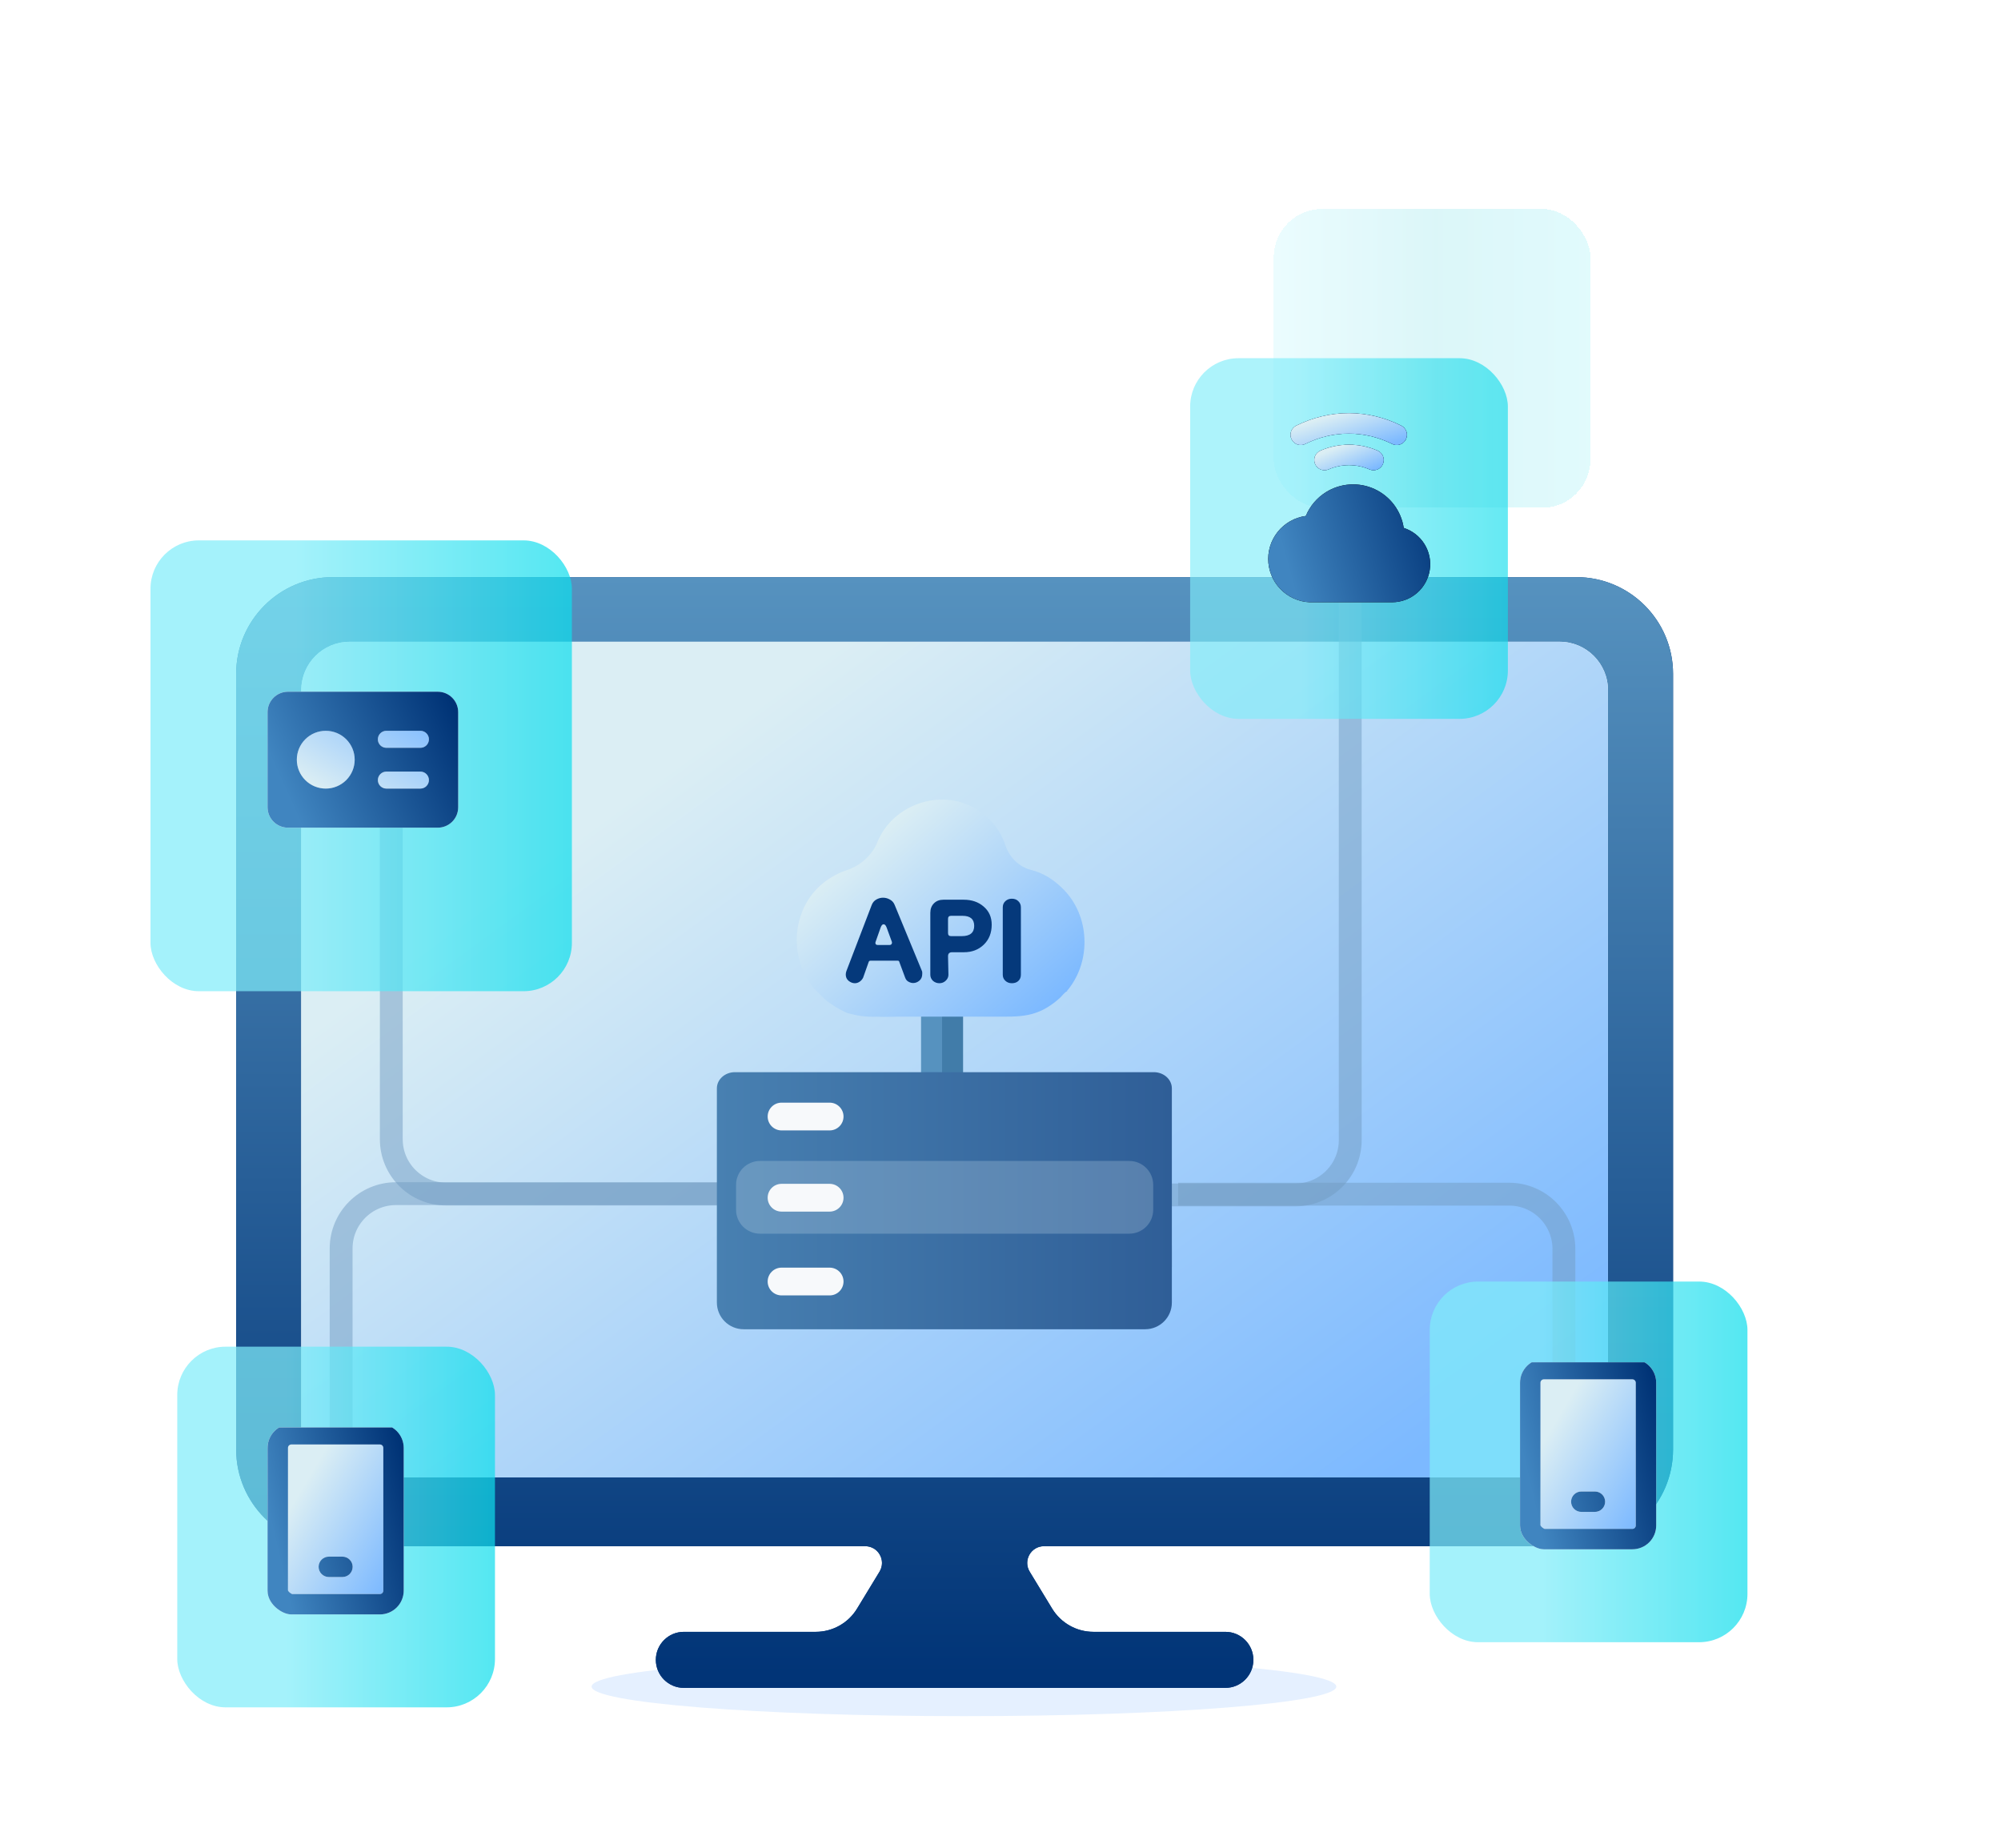 <svg width="498" height="460" viewBox="0 0 498 460" fill="none" xmlns="http://www.w3.org/2000/svg">
<path opacity="0.12" d="M332.576 419.784C332.576 423.844 291.084 427.135 239.905 427.135C188.717 427.135 147.234 423.844 147.234 419.784C147.234 415.724 188.717 412.432 239.905 412.432C291.084 412.432 332.576 415.724 332.576 419.784Z" fill="#2382FE"/>
<path fill-rule="evenodd" clip-rule="evenodd" d="M218.895 391.176C220.585 388.395 218.583 384.834 215.328 384.834H82.841C69.549 384.834 58.773 374.059 58.773 360.767V167.712C58.773 154.42 69.549 143.644 82.841 143.644H392.315C405.608 143.644 416.383 154.42 416.383 167.712V360.767C416.383 374.059 405.608 384.834 392.315 384.834H259.829C256.574 384.834 254.572 388.395 256.262 391.176L261.85 400.369C264.033 403.96 267.931 406.152 272.133 406.152H304.962C308.812 406.152 311.934 409.274 311.934 413.125C311.934 416.975 308.812 420.097 304.962 420.097H170.195C166.344 420.097 163.223 416.975 163.223 413.125C163.223 409.274 166.344 406.152 170.195 406.152H203.024C207.226 406.152 211.124 403.96 213.307 400.369L218.895 391.176Z" fill="#003376"/>
<path fill-rule="evenodd" clip-rule="evenodd" d="M218.895 391.176C220.585 388.395 218.583 384.834 215.328 384.834H82.841C69.549 384.834 58.773 374.059 58.773 360.767V167.712C58.773 154.42 69.549 143.644 82.841 143.644H392.315C405.608 143.644 416.383 154.42 416.383 167.712V360.767C416.383 374.059 405.608 384.834 392.315 384.834H259.829C256.574 384.834 254.572 388.395 256.262 391.176L261.85 400.369C264.033 403.96 267.931 406.152 272.133 406.152H304.962C308.812 406.152 311.934 409.274 311.934 413.125C311.934 416.975 308.812 420.097 304.962 420.097H170.195C166.344 420.097 163.223 416.975 163.223 413.125C163.223 409.274 166.344 406.152 170.195 406.152H203.024C207.226 406.152 211.124 403.96 213.307 400.369L218.895 391.176Z" fill="url(#paint0_linear_4391_23218)"/>
<path d="M388.142 159.734H87.013C80.366 159.734 74.979 165.122 74.979 171.768V355.684C74.979 362.33 80.366 367.718 87.013 367.718H388.142C394.788 367.718 400.176 362.33 400.176 355.684V171.768C400.176 165.122 394.788 159.734 388.142 159.734Z" fill="white"/>
<path d="M388.142 159.734H87.013C80.366 159.734 74.979 165.122 74.979 171.768V355.684C74.979 362.33 80.366 367.718 87.013 367.718H388.142C394.788 367.718 400.176 362.33 400.176 355.684V171.768C400.176 165.122 394.788 159.734 388.142 159.734Z" fill="url(#paint1_linear_4391_23218)"/>
<path opacity="0.5" d="M97.384 204.831L97.384 283.549C97.384 291.084 103.492 297.192 111.027 297.192L201.334 297.192" stroke="#739CC2" stroke-width="5.684"/>
<path opacity="0.5" d="M84.899 357.766L84.899 310.734C84.899 303.199 91.007 297.091 98.542 297.091L201.427 297.091" stroke="#739CC2" stroke-width="5.684"/>
<path opacity="0.5" d="M389.217 357.739L389.217 310.86C389.217 303.325 383.109 297.217 375.575 297.217L293.217 297.217" stroke="#739CC2" stroke-width="5.684"/>
<path opacity="0.5" d="M336.04 148.649L336.04 283.763C336.04 291.297 329.932 297.405 322.398 297.405L250.298 297.405" stroke="#739CC2" stroke-width="5.684"/>
<path opacity="0.5" d="M288.822 315.377L288.822 310.733C288.822 303.199 282.714 297.091 275.18 297.091L250.535 297.091" stroke="#739CC2" stroke-width="5.684"/>
<path d="M234.458 245.345H229.228V269.22L234.458 271.831V245.345Z" fill="#5692BF"/>
<path d="M234.458 245.345H239.688V269.22L234.458 271.831V245.345Z" fill="#417CA9"/>
<path d="M210.917 216.508C214.085 215.486 217.096 212.783 218.324 209.689C222.518 199.126 237.274 194.894 246.327 204C248.107 205.79 249.448 208.032 250.241 210.449C251.187 213.333 253.604 215.761 256.547 216.501C259.481 217.239 262.039 218.719 264.606 221.29C271.197 227.889 271.663 238.984 265.877 246.232C265.789 246.342 265.533 246.554 265.596 246.668C265.598 246.671 265.601 246.673 265.605 246.673C265.618 246.672 265.622 246.691 265.61 246.696C264.873 247.011 264.291 247.929 263.701 248.453C258.112 253.413 253.849 253.039 247.104 253.037H223.632C221.81 253.039 219.918 253.162 218.105 253.04C215.558 253.171 213.152 252.797 210.714 252.073C208.972 251.303 206.646 249.9 205.202 248.645C204.751 248.254 204.353 247.767 203.913 247.34C203.398 246.839 202.833 246.377 202.398 245.804C201.877 245.118 201.368 244.423 200.927 243.681C196.249 235.812 197.872 225.066 205.288 219.458C206.917 218.226 208.861 217.172 210.917 216.508Z" fill="url(#paint2_linear_4391_23218)"/>
<path d="M212.744 244.718C212.21 244.718 211.693 244.518 211.192 244.117C210.724 243.717 210.49 243.199 210.49 242.565C210.49 242.297 210.541 242.014 210.641 241.713L216.952 225.234C217.185 224.633 217.569 224.183 218.104 223.882C218.638 223.582 219.189 223.431 219.757 223.431C220.358 223.431 220.925 223.582 221.459 223.882C222.027 224.183 222.428 224.633 222.662 225.234L229.423 241.613C229.49 241.746 229.523 241.88 229.523 242.014C229.523 242.147 229.523 242.281 229.523 242.414C229.523 243.115 229.29 243.666 228.822 244.067C228.355 244.468 227.837 244.668 227.27 244.668C226.869 244.668 226.468 244.551 226.067 244.318C225.7 244.117 225.433 243.783 225.266 243.316L223.814 239.409C223.78 239.209 223.647 239.109 223.413 239.109H216.651C216.417 239.109 216.267 239.209 216.2 239.409L214.798 243.366C214.564 243.8 214.264 244.134 213.896 244.368C213.529 244.601 213.145 244.718 212.744 244.718ZM218.454 235.202H221.409C221.61 235.202 221.76 235.135 221.86 235.001C221.994 234.834 222.027 234.634 221.96 234.4L220.658 230.844C220.458 230.31 220.207 230.043 219.907 230.043C219.606 230.043 219.356 230.327 219.155 230.894L217.903 234.45C217.837 234.651 217.853 234.834 217.953 235.001C218.054 235.135 218.221 235.202 218.454 235.202ZM233.789 244.718C233.188 244.718 232.653 244.518 232.186 244.117C231.752 243.683 231.535 243.182 231.535 242.615V227.188C231.535 226.219 231.835 225.435 232.436 224.834C233.037 224.233 233.822 223.932 234.79 223.932H239.849C241.853 223.932 243.506 224.5 244.808 225.635C246.143 226.77 246.811 228.273 246.811 230.143C246.811 232.18 246.16 233.833 244.858 235.102C243.556 236.37 241.903 237.005 239.899 237.005H236.944C236.276 237.005 235.942 237.339 235.942 238.007L236.043 242.615C236.043 243.182 235.809 243.683 235.341 244.117C234.907 244.518 234.39 244.718 233.789 244.718ZM236.694 232.998H239.348C241.419 232.998 242.454 232.146 242.454 230.443C242.454 228.774 241.485 227.939 239.549 227.939H236.694C236.193 227.939 235.942 228.19 235.942 228.69V232.247C235.942 232.747 236.193 232.998 236.694 232.998ZM251.82 244.718C251.186 244.718 250.651 244.518 250.217 244.117C249.783 243.717 249.566 243.216 249.566 242.615V225.835C249.566 225.201 249.783 224.683 250.217 224.283C250.651 223.882 251.186 223.682 251.82 223.682C252.488 223.682 253.022 223.882 253.423 224.283C253.857 224.683 254.074 225.201 254.074 225.835V242.615C254.074 243.249 253.857 243.767 253.423 244.167C253.022 244.535 252.488 244.718 251.82 244.718Z" fill="#05397B"/>
<path fill-rule="evenodd" clip-rule="evenodd" d="M287.152 266.856C289.634 266.856 291.646 268.659 291.646 270.884C291.646 281.613 291.646 310.964 291.646 324.204C291.646 327.88 288.666 330.839 284.991 330.839H185.068C181.393 330.839 178.413 327.86 178.413 324.184V270.884C178.413 268.659 180.425 266.856 182.907 266.856C201.075 266.856 268.984 266.856 287.152 266.856Z" fill="url(#paint3_linear_4391_23218)"/>
<path d="M183.188 301.098L183.188 294.909C183.188 291.62 185.855 288.953 189.145 288.953L281.049 288.953C284.339 288.953 287.006 291.62 287.006 294.909L287.006 301.098C287.006 304.388 284.339 307.054 281.049 307.054L189.145 307.054C185.855 307.054 183.188 304.388 183.188 301.098Z" fill="#DBEAF5" fill-opacity="0.23"/>
<path fill-rule="evenodd" clip-rule="evenodd" d="M209.932 277.897C209.932 279.804 208.381 281.353 206.47 281.353H194.514C192.603 281.353 191.052 279.804 191.052 277.897C191.052 275.988 192.603 274.44 194.514 274.44H206.47C208.381 274.44 209.932 275.988 209.932 277.897Z" fill="#F7F9FB"/>
<path fill-rule="evenodd" clip-rule="evenodd" d="M209.932 298.103C209.932 300.01 208.381 301.559 206.47 301.559H194.514C192.603 301.559 191.052 300.01 191.052 298.103C191.052 296.195 192.603 294.646 194.514 294.646H206.47C208.381 294.646 209.932 296.195 209.932 298.103Z" fill="#F7F9FB"/>
<path fill-rule="evenodd" clip-rule="evenodd" d="M209.932 318.962C209.932 320.869 208.381 322.418 206.47 322.418H194.514C192.603 322.418 191.052 320.869 191.052 318.962C191.052 317.054 192.603 315.505 194.514 315.505H206.47C208.381 315.505 209.932 317.054 209.932 318.962Z" fill="#F7F9FB"/>
<g opacity="0.64" filter="url(#filter0_d_4391_23218)">
<rect x="296.2" y="85.143" width="79.072" height="89.766" rx="12.034" fill="url(#paint4_linear_4391_23218)"/>
</g>
<g opacity="0.71" filter="url(#filter1_d_4391_23218)">
<rect x="44.114" y="331.169" width="79.072" height="89.766" rx="12.034" fill="url(#paint5_linear_4391_23218)"/>
</g>
<g opacity="0.71" filter="url(#filter2_d_4391_23218)">
<rect x="355.826" y="314.957" width="79.072" height="89.766" rx="12.034" fill="url(#paint6_linear_4391_23218)"/>
</g>
<g opacity="0.71" filter="url(#filter3_d_4391_23218)">
<rect x="37.455" y="130.486" width="104.875" height="112.208" rx="12.034" fill="url(#paint7_linear_4391_23218)"/>
</g>
<g opacity="0.22" filter="url(#filter4_d_4391_23218)">
<rect x="317" y="48" width="78.814" height="74.378" rx="12.034" fill="url(#paint8_linear_4391_23218)" fill-opacity="0.72" shape-rendering="crispEdges"/>
</g>
<g clip-path="url(#clip0_4391_23218)">
<rect x="71.58" y="202.798" width="27.429" height="39.12" transform="rotate(-90 71.58 202.798)" fill="#D9D9D9"/>
<rect x="71.58" y="202.798" width="27.429" height="39.12" transform="rotate(-90 71.58 202.798)" fill="url(#paint9_linear_4391_23218)"/>
<path fill-rule="evenodd" clip-rule="evenodd" d="M71.67 172.164C70.322 172.164 69.029 172.699 68.076 173.651C67.123 174.603 66.587 175.894 66.587 177.24V200.928C66.587 202.274 67.123 203.566 68.076 204.518C69.029 205.469 70.322 206.004 71.67 206.004H108.947C110.295 206.004 111.588 205.469 112.541 204.518C113.495 203.566 114.03 202.274 114.03 200.928V177.24C114.03 175.894 113.495 174.603 112.541 173.651C111.588 172.699 110.295 172.164 108.947 172.164H71.67ZM81.071 181.893C79.161 181.893 77.329 182.651 75.979 183.999C74.628 185.348 73.87 187.177 73.87 189.084C73.87 190.991 74.628 192.82 75.979 194.169C77.329 195.518 79.161 196.275 81.071 196.275C82.981 196.275 84.812 195.518 86.163 194.169C87.513 192.82 88.272 190.991 88.272 189.084C88.272 187.177 87.513 185.348 86.163 183.999C84.812 182.651 82.981 181.893 81.071 181.893ZM94.04 184.008C94.04 182.84 94.989 181.893 96.158 181.893H104.63C105.191 181.893 105.73 182.116 106.127 182.512C106.525 182.909 106.748 183.447 106.748 184.008C106.748 184.569 106.525 185.107 106.127 185.504C105.73 185.9 105.191 186.123 104.63 186.123H96.158C95.879 186.123 95.603 186.069 95.346 185.963C95.089 185.857 94.855 185.701 94.658 185.505C94.461 185.308 94.305 185.075 94.198 184.818C94.091 184.561 94.04 184.286 94.04 184.008ZM96.158 192.045C95.596 192.045 95.057 192.268 94.66 192.665C94.263 193.061 94.04 193.599 94.04 194.16C94.04 194.721 94.263 195.259 94.66 195.656C95.057 196.052 95.596 196.275 96.158 196.275H104.63C105.191 196.275 105.73 196.052 106.127 195.656C106.525 195.259 106.748 194.721 106.748 194.16C106.748 193.599 106.525 193.061 106.127 192.665C105.73 192.268 105.191 192.045 104.63 192.045H96.158Z" fill="white"/>
<path fill-rule="evenodd" clip-rule="evenodd" d="M71.67 172.164C70.322 172.164 69.029 172.699 68.076 173.651C67.123 174.603 66.587 175.894 66.587 177.24V200.928C66.587 202.274 67.123 203.566 68.076 204.518C69.029 205.469 70.322 206.004 71.67 206.004H108.947C110.295 206.004 111.588 205.469 112.541 204.518C113.495 203.566 114.03 202.274 114.03 200.928V177.24C114.03 175.894 113.495 174.603 112.541 173.651C111.588 172.699 110.295 172.164 108.947 172.164H71.67ZM81.071 181.893C79.161 181.893 77.329 182.651 75.979 183.999C74.628 185.348 73.87 187.177 73.87 189.084C73.87 190.991 74.628 192.82 75.979 194.169C77.329 195.518 79.161 196.275 81.071 196.275C82.981 196.275 84.812 195.518 86.163 194.169C87.513 192.82 88.272 190.991 88.272 189.084C88.272 187.177 87.513 185.348 86.163 183.999C84.812 182.651 82.981 181.893 81.071 181.893ZM94.04 184.008C94.04 182.84 94.989 181.893 96.158 181.893H104.63C105.191 181.893 105.73 182.116 106.127 182.512C106.525 182.909 106.748 183.447 106.748 184.008C106.748 184.569 106.525 185.107 106.127 185.504C105.73 185.9 105.191 186.123 104.63 186.123H96.158C95.879 186.123 95.603 186.069 95.346 185.963C95.089 185.857 94.855 185.701 94.658 185.505C94.461 185.308 94.305 185.075 94.198 184.818C94.091 184.561 94.04 184.286 94.04 184.008ZM96.158 192.045C95.596 192.045 95.057 192.268 94.66 192.665C94.263 193.061 94.04 193.599 94.04 194.16C94.04 194.721 94.263 195.259 94.66 195.656C95.057 196.052 95.596 196.275 96.158 196.275H104.63C105.191 196.275 105.73 196.052 106.127 195.656C106.525 195.259 106.748 194.721 106.748 194.16C106.748 193.599 106.525 193.061 106.127 192.665C105.73 192.268 105.191 192.045 104.63 192.045H96.158Z" fill="url(#paint10_linear_4391_23218)"/>
</g>
<g clip-path="url(#clip1_4391_23218)">
<path fill-rule="evenodd" clip-rule="evenodd" d="M330.003 122.495C331.795 121.375 333.837 120.718 335.947 120.583C338.057 120.448 340.167 120.84 342.087 121.723C344.007 122.606 345.677 123.953 346.945 125.641C348.214 127.33 349.041 129.308 349.353 131.395C351.502 132.084 353.335 133.515 354.523 135.432C355.71 137.349 356.175 139.626 355.833 141.853C355.49 144.081 354.364 146.114 352.656 147.588C350.948 149.061 348.77 149.878 346.513 149.893H327C324.214 150.038 321.479 149.102 319.368 147.28C317.257 145.457 315.933 142.891 315.673 140.116C315.414 137.342 316.239 134.575 317.975 132.394C319.712 130.213 322.226 128.787 324.991 128.414C326.005 125.967 327.758 123.897 330.006 122.492L330.003 122.495Z" fill="black"/>
<path fill-rule="evenodd" clip-rule="evenodd" d="M330.003 122.495C331.795 121.375 333.837 120.718 335.947 120.583C338.057 120.448 340.167 120.84 342.087 121.723C344.007 122.606 345.677 123.953 346.945 125.641C348.214 127.33 349.041 129.308 349.353 131.395C351.502 132.084 353.335 133.515 354.523 135.432C355.71 137.349 356.175 139.626 355.833 141.853C355.49 144.081 354.364 146.114 352.656 147.588C350.948 149.061 348.77 149.878 346.513 149.893H327C324.214 150.038 321.479 149.102 319.368 147.28C317.257 145.457 315.933 142.891 315.673 140.116C315.414 137.342 316.239 134.575 317.975 132.394C319.712 130.213 322.226 128.787 324.991 128.414C326.005 125.967 327.758 123.897 330.006 122.492L330.003 122.495Z" fill="url(#paint11_linear_4391_23218)"/>
<path d="M335.738 110.685C338.159 110.685 340.555 111.178 342.78 112.133C343.094 112.259 343.38 112.446 343.62 112.683C343.861 112.921 344.052 113.203 344.182 113.515C344.312 113.827 344.378 114.162 344.377 114.5C344.375 114.838 344.306 115.172 344.174 115.483C344.041 115.794 343.848 116.075 343.605 116.311C343.363 116.546 343.075 116.731 342.76 116.854C342.445 116.977 342.108 117.035 341.77 117.027C341.432 117.018 341.099 116.942 340.79 116.803C339.195 116.115 337.476 115.76 335.738 115.76C334 115.76 332.28 116.115 330.685 116.803C330.377 116.942 330.043 117.018 329.705 117.027C329.367 117.035 329.03 116.977 328.715 116.854C328.4 116.731 328.113 116.546 327.87 116.311C327.627 116.075 327.434 115.794 327.301 115.483C327.169 115.172 327.1 114.838 327.099 114.5C327.097 114.162 327.163 113.827 327.293 113.515C327.423 113.203 327.614 112.921 327.855 112.683C328.096 112.446 328.382 112.259 328.696 112.133C330.92 111.178 333.316 110.685 335.738 110.685Z" fill="black"/>
<path d="M335.738 110.685C338.159 110.685 340.555 111.178 342.78 112.133C343.094 112.259 343.38 112.446 343.62 112.683C343.861 112.921 344.052 113.203 344.182 113.515C344.312 113.827 344.378 114.162 344.377 114.5C344.375 114.838 344.306 115.172 344.174 115.483C344.041 115.794 343.848 116.075 343.605 116.311C343.363 116.546 343.075 116.731 342.76 116.854C342.445 116.977 342.108 117.035 341.77 117.027C341.432 117.018 341.099 116.942 340.79 116.803C339.195 116.115 337.476 115.76 335.738 115.76C334 115.76 332.28 116.115 330.685 116.803C330.377 116.942 330.043 117.018 329.705 117.027C329.367 117.035 329.03 116.977 328.715 116.854C328.4 116.731 328.113 116.546 327.87 116.311C327.627 116.075 327.434 115.794 327.301 115.483C327.169 115.172 327.1 114.838 327.099 114.5C327.097 114.162 327.163 113.827 327.293 113.515C327.423 113.203 327.614 112.921 327.855 112.683C328.096 112.446 328.382 112.259 328.696 112.133C330.92 111.178 333.316 110.685 335.738 110.685Z" fill="url(#paint12_linear_4391_23218)"/>
<path d="M335.738 110.685C338.159 110.685 340.555 111.178 342.78 112.133C343.094 112.259 343.38 112.446 343.62 112.683C343.861 112.921 344.052 113.203 344.182 113.515C344.312 113.827 344.378 114.162 344.377 114.5C344.375 114.838 344.306 115.172 344.174 115.483C344.041 115.794 343.848 116.075 343.605 116.311C343.363 116.546 343.075 116.731 342.76 116.854C342.445 116.977 342.108 117.035 341.77 117.027C341.432 117.018 341.099 116.942 340.79 116.803C339.195 116.115 337.476 115.76 335.738 115.76C334 115.76 332.28 116.115 330.685 116.803C330.377 116.942 330.043 117.018 329.705 117.027C329.367 117.035 329.03 116.977 328.715 116.854C328.4 116.731 328.113 116.546 327.87 116.311C327.627 116.075 327.434 115.794 327.301 115.483C327.169 115.172 327.1 114.838 327.099 114.5C327.097 114.162 327.163 113.827 327.293 113.515C327.423 113.203 327.614 112.921 327.855 112.683C328.096 112.446 328.382 112.259 328.696 112.133C330.92 111.178 333.316 110.685 335.738 110.685Z" fill="url(#paint13_linear_4391_23218)"/>
<path d="M322.683 105.903C326.777 103.883 331.196 102.834 335.669 102.834V102.831C340.178 102.839 344.623 103.892 348.655 105.907C348.966 106.047 349.246 106.248 349.477 106.499C349.709 106.749 349.887 107.043 350.002 107.364C350.118 107.685 350.167 108.026 350.147 108.366C350.128 108.706 350.04 109.039 349.888 109.344C349.737 109.65 349.526 109.922 349.267 110.144C349.009 110.366 348.708 110.534 348.383 110.638C348.058 110.742 347.715 110.779 347.375 110.747C347.035 110.716 346.705 110.616 346.405 110.455C342.989 108.77 339.342 107.91 335.669 107.91C331.942 107.915 328.266 108.785 324.933 110.451C324.633 110.613 324.303 110.713 323.963 110.744C323.623 110.776 323.28 110.738 322.955 110.635C322.63 110.531 322.329 110.363 322.071 110.141C321.812 109.919 321.601 109.647 321.45 109.341C321.298 109.036 321.21 108.703 321.191 108.362C321.171 108.022 321.22 107.682 321.336 107.361C321.451 107.04 321.629 106.746 321.861 106.495C322.092 106.245 322.372 106.043 322.683 105.903Z" fill="black"/>
<path d="M322.683 105.903C326.777 103.883 331.196 102.834 335.669 102.834V102.831C340.178 102.839 344.623 103.892 348.655 105.907C348.966 106.047 349.246 106.248 349.477 106.499C349.709 106.749 349.887 107.043 350.002 107.364C350.118 107.685 350.167 108.026 350.147 108.366C350.128 108.706 350.04 109.039 349.888 109.344C349.737 109.65 349.526 109.922 349.267 110.144C349.009 110.366 348.708 110.534 348.383 110.638C348.058 110.742 347.715 110.779 347.375 110.747C347.035 110.716 346.705 110.616 346.405 110.455C342.989 108.77 339.342 107.91 335.669 107.91C331.942 107.915 328.266 108.785 324.933 110.451C324.633 110.613 324.303 110.713 323.963 110.744C323.623 110.776 323.28 110.738 322.955 110.635C322.63 110.531 322.329 110.363 322.071 110.141C321.812 109.919 321.601 109.647 321.45 109.341C321.298 109.036 321.21 108.703 321.191 108.362C321.171 108.022 321.22 107.682 321.336 107.361C321.451 107.04 321.629 106.746 321.861 106.495C322.092 106.245 322.372 106.043 322.683 105.903Z" fill="url(#paint14_linear_4391_23218)"/>
<path d="M322.683 105.903C326.777 103.883 331.196 102.834 335.669 102.834V102.831C340.178 102.839 344.623 103.892 348.655 105.907C348.966 106.047 349.246 106.248 349.477 106.499C349.709 106.749 349.887 107.043 350.002 107.364C350.118 107.685 350.167 108.026 350.147 108.366C350.128 108.706 350.04 109.039 349.888 109.344C349.737 109.65 349.526 109.922 349.267 110.144C349.009 110.366 348.708 110.534 348.383 110.638C348.058 110.742 347.715 110.779 347.375 110.747C347.035 110.716 346.705 110.616 346.405 110.455C342.989 108.77 339.342 107.91 335.669 107.91C331.942 107.915 328.266 108.785 324.933 110.451C324.633 110.613 324.303 110.713 323.963 110.744C323.623 110.776 323.28 110.738 322.955 110.635C322.63 110.531 322.329 110.363 322.071 110.141C321.812 109.919 321.601 109.647 321.45 109.341C321.298 109.036 321.21 108.703 321.191 108.362C321.171 108.022 321.22 107.682 321.336 107.361C321.451 107.04 321.629 106.746 321.861 106.495C322.092 106.245 322.372 106.043 322.683 105.903Z" fill="url(#paint15_linear_4391_23218)"/>
</g>
<g clip-path="url(#clip2_4391_23218)">
<rect x="70.75" y="358.597" width="27.467" height="40.727" fill="#D9D9D9"/>
<rect x="70.75" y="358.597" width="27.467" height="40.727" fill="url(#paint16_linear_4391_23218)"/>
<path fill-rule="evenodd" clip-rule="evenodd" d="M71.67 360.364C71.67 360.139 71.759 359.924 71.918 359.765C72.077 359.607 72.293 359.518 72.517 359.518H94.545C94.769 359.518 94.985 359.607 95.144 359.765C95.302 359.924 95.392 360.139 95.392 360.364V395.896C95.392 396.12 95.302 396.336 95.144 396.494C94.985 396.653 94.769 396.742 94.545 396.742H72.694C72.475 396.641 72.271 396.511 72.087 396.356C71.917 396.219 71.776 396.05 71.67 395.859V360.364ZM72.517 354.442C70.945 354.442 69.436 355.065 68.324 356.176C67.212 357.287 66.587 358.793 66.587 360.364V395.896C66.587 397.899 67.81 399.388 68.79 400.221C69.318 400.671 69.901 401.043 70.477 401.311C70.999 401.558 71.731 401.818 72.517 401.818H94.545C96.117 401.818 97.626 401.194 98.738 400.084C99.85 398.973 100.475 397.467 100.475 395.896V360.364C100.475 358.793 99.85 357.287 98.738 356.176C97.626 355.065 96.117 354.442 94.545 354.442H72.517ZM81.837 387.436C81.162 387.436 80.516 387.703 80.039 388.179C79.563 388.655 79.295 389.301 79.295 389.974C79.295 390.647 79.563 391.293 80.039 391.769C80.516 392.245 81.162 392.512 81.837 392.512H85.225C85.899 392.512 86.546 392.245 87.022 391.769C87.499 391.293 87.767 390.647 87.767 389.974C87.767 389.301 87.499 388.655 87.022 388.179C86.546 387.703 85.899 387.436 85.225 387.436H81.837Z" fill="white"/>
<path fill-rule="evenodd" clip-rule="evenodd" d="M71.67 360.364C71.67 360.139 71.759 359.924 71.918 359.765C72.077 359.607 72.293 359.518 72.517 359.518H94.545C94.769 359.518 94.985 359.607 95.144 359.765C95.302 359.924 95.392 360.139 95.392 360.364V395.896C95.392 396.12 95.302 396.336 95.144 396.494C94.985 396.653 94.769 396.742 94.545 396.742H72.694C72.475 396.641 72.271 396.511 72.087 396.356C71.917 396.219 71.776 396.05 71.67 395.859V360.364ZM72.517 354.442C70.945 354.442 69.436 355.065 68.324 356.176C67.212 357.287 66.587 358.793 66.587 360.364V395.896C66.587 397.899 67.81 399.388 68.79 400.221C69.318 400.671 69.901 401.043 70.477 401.311C70.999 401.558 71.731 401.818 72.517 401.818H94.545C96.117 401.818 97.626 401.194 98.738 400.084C99.85 398.973 100.475 397.467 100.475 395.896V360.364C100.475 358.793 99.85 357.287 98.738 356.176C97.626 355.065 96.117 354.442 94.545 354.442H72.517ZM81.837 387.436C81.162 387.436 80.516 387.703 80.039 388.179C79.563 388.655 79.295 389.301 79.295 389.974C79.295 390.647 79.563 391.293 80.039 391.769C80.516 392.245 81.162 392.512 81.837 392.512H85.225C85.899 392.512 86.546 392.245 87.022 391.769C87.499 391.293 87.767 390.647 87.767 389.974C87.767 389.301 87.499 388.655 87.022 388.179C86.546 387.703 85.899 387.436 85.225 387.436H81.837Z" fill="url(#paint17_linear_4391_23218)"/>
</g>
<g clip-path="url(#clip3_4391_23218)">
<rect x="382.461" y="342.385" width="27.467" height="40.727" fill="#D9D9D9"/>
<rect x="382.461" y="342.385" width="27.467" height="40.727" fill="url(#paint18_linear_4391_23218)"/>
<path fill-rule="evenodd" clip-rule="evenodd" d="M383.382 344.151C383.382 343.927 383.471 343.712 383.63 343.553C383.789 343.394 384.004 343.305 384.229 343.305H406.256C406.481 343.305 406.696 343.394 406.855 343.553C407.014 343.712 407.103 343.927 407.103 344.151V379.684C407.103 379.908 407.014 380.123 406.855 380.282C406.696 380.441 406.481 380.53 406.256 380.53H384.405C384.187 380.429 383.983 380.299 383.799 380.144C383.629 380.007 383.487 379.838 383.382 379.647V344.151ZM384.229 338.229C382.656 338.229 381.148 338.853 380.036 339.964C378.923 341.074 378.299 342.581 378.299 344.151V379.684C378.299 381.687 379.522 383.176 380.501 384.009C381.03 384.459 381.613 384.831 382.189 385.098C382.711 385.345 383.443 385.606 384.229 385.606H406.256C407.829 385.606 409.338 384.982 410.45 383.871C411.562 382.761 412.187 381.254 412.187 379.684V344.151C412.187 342.581 411.562 341.074 410.45 339.964C409.338 338.853 407.829 338.229 406.256 338.229H384.229ZM393.548 371.224C392.874 371.224 392.228 371.491 391.751 371.967C391.274 372.443 391.007 373.089 391.007 373.762C391.007 374.435 391.274 375.08 391.751 375.556C392.228 376.032 392.874 376.3 393.548 376.3H396.937C397.611 376.3 398.258 376.032 398.734 375.556C399.211 375.08 399.479 374.435 399.479 373.762C399.479 373.089 399.211 372.443 398.734 371.967C398.258 371.491 397.611 371.224 396.937 371.224H393.548Z" fill="white"/>
<path fill-rule="evenodd" clip-rule="evenodd" d="M383.382 344.151C383.382 343.927 383.471 343.712 383.63 343.553C383.789 343.394 384.004 343.305 384.229 343.305H406.256C406.481 343.305 406.696 343.394 406.855 343.553C407.014 343.712 407.103 343.927 407.103 344.151V379.684C407.103 379.908 407.014 380.123 406.855 380.282C406.696 380.441 406.481 380.53 406.256 380.53H384.405C384.187 380.429 383.983 380.299 383.799 380.144C383.629 380.007 383.487 379.838 383.382 379.647V344.151ZM384.229 338.229C382.656 338.229 381.148 338.853 380.036 339.964C378.923 341.074 378.299 342.581 378.299 344.151V379.684C378.299 381.687 379.522 383.176 380.501 384.009C381.03 384.459 381.613 384.831 382.189 385.098C382.711 385.345 383.443 385.606 384.229 385.606H406.256C407.829 385.606 409.338 384.982 410.45 383.871C411.562 382.761 412.187 381.254 412.187 379.684V344.151C412.187 342.581 411.562 341.074 410.45 339.964C409.338 338.853 407.829 338.229 406.256 338.229H384.229ZM393.548 371.224C392.874 371.224 392.228 371.491 391.751 371.967C391.274 372.443 391.007 373.089 391.007 373.762C391.007 374.435 391.274 375.08 391.751 375.556C392.228 376.032 392.874 376.3 393.548 376.3H396.937C397.611 376.3 398.258 376.032 398.734 375.556C399.211 375.08 399.479 374.435 399.479 373.762C399.479 373.089 399.211 372.443 398.734 371.967C398.258 371.491 397.611 371.224 396.937 371.224H393.548Z" fill="url(#paint19_linear_4391_23218)"/>
</g>
<defs>
<filter id="filter0_d_4391_23218" x="277.748" y="70.702" width="115.976" height="126.67" filterUnits="userSpaceOnUse" color-interpolation-filters="sRGB">
<feFlood flood-opacity="0" result="BackgroundImageFix"/>
<feColorMatrix in="SourceAlpha" type="matrix" values="0 0 0 0 0 0 0 0 0 0 0 0 0 0 0 0 0 0 127 0" result="hardAlpha"/>
<feMorphology radius="4.011" operator="dilate" in="SourceAlpha" result="effect1_dropShadow_4391_23218"/>
<feOffset dy="4.011"/>
<feGaussianBlur stdDeviation="7.22"/>
<feComposite in2="hardAlpha" operator="out"/>
<feColorMatrix type="matrix" values="0 0 0 0 0 0 0 0 0 0.635 0 0 0 0 0.7 0 0 0 0.29 0"/>
<feBlend mode="normal" in2="BackgroundImageFix" result="effect1_dropShadow_4391_23218"/>
<feBlend mode="normal" in="SourceGraphic" in2="effect1_dropShadow_4391_23218" result="shape"/>
</filter>
<filter id="filter1_d_4391_23218" x="25.663" y="316.728" width="115.976" height="126.67" filterUnits="userSpaceOnUse" color-interpolation-filters="sRGB">
<feFlood flood-opacity="0" result="BackgroundImageFix"/>
<feColorMatrix in="SourceAlpha" type="matrix" values="0 0 0 0 0 0 0 0 0 0 0 0 0 0 0 0 0 0 127 0" result="hardAlpha"/>
<feMorphology radius="4.011" operator="dilate" in="SourceAlpha" result="effect1_dropShadow_4391_23218"/>
<feOffset dy="4.011"/>
<feGaussianBlur stdDeviation="7.22"/>
<feComposite in2="hardAlpha" operator="out"/>
<feColorMatrix type="matrix" values="0 0 0 0 0 0 0 0 0 0.635 0 0 0 0 0.7 0 0 0 0.29 0"/>
<feBlend mode="normal" in2="BackgroundImageFix" result="effect1_dropShadow_4391_23218"/>
<feBlend mode="normal" in="SourceGraphic" in2="effect1_dropShadow_4391_23218" result="shape"/>
</filter>
<filter id="filter2_d_4391_23218" x="337.374" y="300.516" width="115.976" height="126.67" filterUnits="userSpaceOnUse" color-interpolation-filters="sRGB">
<feFlood flood-opacity="0" result="BackgroundImageFix"/>
<feColorMatrix in="SourceAlpha" type="matrix" values="0 0 0 0 0 0 0 0 0 0 0 0 0 0 0 0 0 0 127 0" result="hardAlpha"/>
<feMorphology radius="4.011" operator="dilate" in="SourceAlpha" result="effect1_dropShadow_4391_23218"/>
<feOffset dy="4.011"/>
<feGaussianBlur stdDeviation="7.22"/>
<feComposite in2="hardAlpha" operator="out"/>
<feColorMatrix type="matrix" values="0 0 0 0 0 0 0 0 0 0.635 0 0 0 0 0.7 0 0 0 0.29 0"/>
<feBlend mode="normal" in2="BackgroundImageFix" result="effect1_dropShadow_4391_23218"/>
<feBlend mode="normal" in="SourceGraphic" in2="effect1_dropShadow_4391_23218" result="shape"/>
</filter>
<filter id="filter3_d_4391_23218" x="19.003" y="116.046" width="141.779" height="149.112" filterUnits="userSpaceOnUse" color-interpolation-filters="sRGB">
<feFlood flood-opacity="0" result="BackgroundImageFix"/>
<feColorMatrix in="SourceAlpha" type="matrix" values="0 0 0 0 0 0 0 0 0 0 0 0 0 0 0 0 0 0 127 0" result="hardAlpha"/>
<feMorphology radius="4.011" operator="dilate" in="SourceAlpha" result="effect1_dropShadow_4391_23218"/>
<feOffset dy="4.011"/>
<feGaussianBlur stdDeviation="7.22"/>
<feComposite in2="hardAlpha" operator="out"/>
<feColorMatrix type="matrix" values="0 0 0 0 0 0 0 0 0 0.635 0 0 0 0 0.7 0 0 0 0.29 0"/>
<feBlend mode="normal" in2="BackgroundImageFix" result="effect1_dropShadow_4391_23218"/>
<feBlend mode="normal" in="SourceGraphic" in2="effect1_dropShadow_4391_23218" result="shape"/>
</filter>
<filter id="filter4_d_4391_23218" x="298.548" y="33.559" width="115.717" height="111.282" filterUnits="userSpaceOnUse" color-interpolation-filters="sRGB">
<feFlood flood-opacity="0" result="BackgroundImageFix"/>
<feColorMatrix in="SourceAlpha" type="matrix" values="0 0 0 0 0 0 0 0 0 0 0 0 0 0 0 0 0 0 127 0" result="hardAlpha"/>
<feMorphology radius="4.011" operator="dilate" in="SourceAlpha" result="effect1_dropShadow_4391_23218"/>
<feOffset dy="4.011"/>
<feGaussianBlur stdDeviation="7.22"/>
<feComposite in2="hardAlpha" operator="out"/>
<feColorMatrix type="matrix" values="0 0 0 0 0 0 0 0 0 0.635 0 0 0 0 0.7 0 0 0 0.29 0"/>
<feBlend mode="normal" in2="BackgroundImageFix" result="effect1_dropShadow_4391_23218"/>
<feBlend mode="normal" in="SourceGraphic" in2="effect1_dropShadow_4391_23218" result="shape"/>
</filter>
<linearGradient id="paint0_linear_4391_23218" x1="237.578" y1="143.644" x2="237.578" y2="420.097" gradientUnits="userSpaceOnUse">
<stop stop-color="#5692BF"/>
<stop offset="1" stop-color="#003376"/>
</linearGradient>
<linearGradient id="paint1_linear_4391_23218" x1="326.408" y1="382.119" x2="179.884" y2="181.526" gradientUnits="userSpaceOnUse">
<stop stop-color="#7CB9FF"/>
<stop offset="1" stop-color="#DBEEF4"/>
</linearGradient>
<linearGradient id="paint2_linear_4391_23218" x1="253.662" y1="256.838" x2="214.1" y2="210.973" gradientUnits="userSpaceOnUse">
<stop stop-color="#7CB9FF"/>
<stop offset="1" stop-color="#DBEEF4"/>
</linearGradient>
<linearGradient id="paint3_linear_4391_23218" x1="178.413" y1="298.848" x2="291.646" y2="298.848" gradientUnits="userSpaceOnUse">
<stop stop-color="#4880B1"/>
<stop offset="1" stop-color="#2F5E97"/>
</linearGradient>
<linearGradient id="paint4_linear_4391_23218" x1="375.273" y1="130.026" x2="323.467" y2="130.026" gradientUnits="userSpaceOnUse">
<stop stop-color="#0EDDEC"/>
<stop offset="1" stop-color="#7FECF9"/>
</linearGradient>
<linearGradient id="paint5_linear_4391_23218" x1="123.187" y1="376.052" x2="71.381" y2="376.052" gradientUnits="userSpaceOnUse">
<stop stop-color="#0EDDEC"/>
<stop offset="1" stop-color="#7FECF9"/>
</linearGradient>
<linearGradient id="paint6_linear_4391_23218" x1="434.898" y1="359.84" x2="383.092" y2="359.84" gradientUnits="userSpaceOnUse">
<stop stop-color="#0EDDEC"/>
<stop offset="1" stop-color="#7FECF9"/>
</linearGradient>
<linearGradient id="paint7_linear_4391_23218" x1="142.33" y1="186.59" x2="73.618" y2="186.59" gradientUnits="userSpaceOnUse">
<stop stop-color="#0EDDEC"/>
<stop offset="1" stop-color="#7FECF9"/>
</linearGradient>
<linearGradient id="paint8_linear_4391_23218" x1="395.814" y1="85.189" x2="317" y2="85.189" gradientUnits="userSpaceOnUse">
<stop stop-color="#3FE1ED"/>
<stop offset="0.49" stop-color="#1CC6D3"/>
<stop offset="1" stop-color="#7FECF9"/>
</linearGradient>
<linearGradient id="paint9_linear_4391_23218" x1="92.787" y1="244.627" x2="66.989" y2="228.79" gradientUnits="userSpaceOnUse">
<stop stop-color="#7CB9FF"/>
<stop offset="1" stop-color="#DBEEF4"/>
</linearGradient>
<linearGradient id="paint10_linear_4391_23218" x1="114.755" y1="180.538" x2="72.415" y2="199.673" gradientUnits="userSpaceOnUse">
<stop stop-color="#003376"/>
<stop offset="1" stop-color="#4085C0"/>
</linearGradient>
<linearGradient id="paint11_linear_4391_23218" x1="356.558" y1="114.48" x2="316.298" y2="125.594" gradientUnits="userSpaceOnUse">
<stop stop-color="#003376"/>
<stop offset="1" stop-color="#4085C0"/>
</linearGradient>
<linearGradient id="paint12_linear_4391_23218" x1="356.559" y1="114.48" x2="316.299" y2="125.594" gradientUnits="userSpaceOnUse">
<stop stop-color="#003376"/>
<stop offset="1" stop-color="#4085C0"/>
</linearGradient>
<linearGradient id="paint13_linear_4391_23218" x1="340.457" y1="117.467" x2="337.113" y2="109.488" gradientUnits="userSpaceOnUse">
<stop stop-color="#7CB9FF"/>
<stop offset="1" stop-color="#DBEEF4"/>
</linearGradient>
<linearGradient id="paint14_linear_4391_23218" x1="356.558" y1="114.48" x2="316.298" y2="125.594" gradientUnits="userSpaceOnUse">
<stop stop-color="#003376"/>
<stop offset="1" stop-color="#4085C0"/>
</linearGradient>
<linearGradient id="paint15_linear_4391_23218" x1="343.581" y1="111.307" x2="340.242" y2="100.625" gradientUnits="userSpaceOnUse">
<stop stop-color="#7CB9FF"/>
<stop offset="1" stop-color="#DBEEF4"/>
</linearGradient>
<linearGradient id="paint16_linear_4391_23218" x1="91.986" y1="402.145" x2="65.612" y2="386.571" gradientUnits="userSpaceOnUse">
<stop stop-color="#7CB9FF"/>
<stop offset="1" stop-color="#DBEEF4"/>
</linearGradient>
<linearGradient id="paint17_linear_4391_23218" x1="100.993" y1="366.165" x2="66.411" y2="374.139" gradientUnits="userSpaceOnUse">
<stop stop-color="#003376"/>
<stop offset="1" stop-color="#4085C0"/>
</linearGradient>
<linearGradient id="paint18_linear_4391_23218" x1="403.698" y1="385.932" x2="377.324" y2="370.358" gradientUnits="userSpaceOnUse">
<stop stop-color="#7CB9FF"/>
<stop offset="1" stop-color="#DBEEF4"/>
</linearGradient>
<linearGradient id="paint19_linear_4391_23218" x1="412.705" y1="349.953" x2="378.123" y2="357.926" gradientUnits="userSpaceOnUse">
<stop stop-color="#003376"/>
<stop offset="1" stop-color="#4085C0"/>
</linearGradient>
<clipPath id="clip0_4391_23218">
<rect width="47.443" height="47.377" fill="white" transform="translate(66.587 166.598)"/>
</clipPath>
<clipPath id="clip1_4391_23218">
<rect width="47.443" height="47.377" fill="white" transform="translate(312.015 102.598)"/>
</clipPath>
<clipPath id="clip2_4391_23218">
<rect width="47.443" height="47.377" fill="white" transform="translate(59.097 355.273)"/>
</clipPath>
<clipPath id="clip3_4391_23218">
<rect width="47.443" height="47.377" fill="white" transform="translate(370.808 339.06)"/>
</clipPath>
</defs>
</svg>

